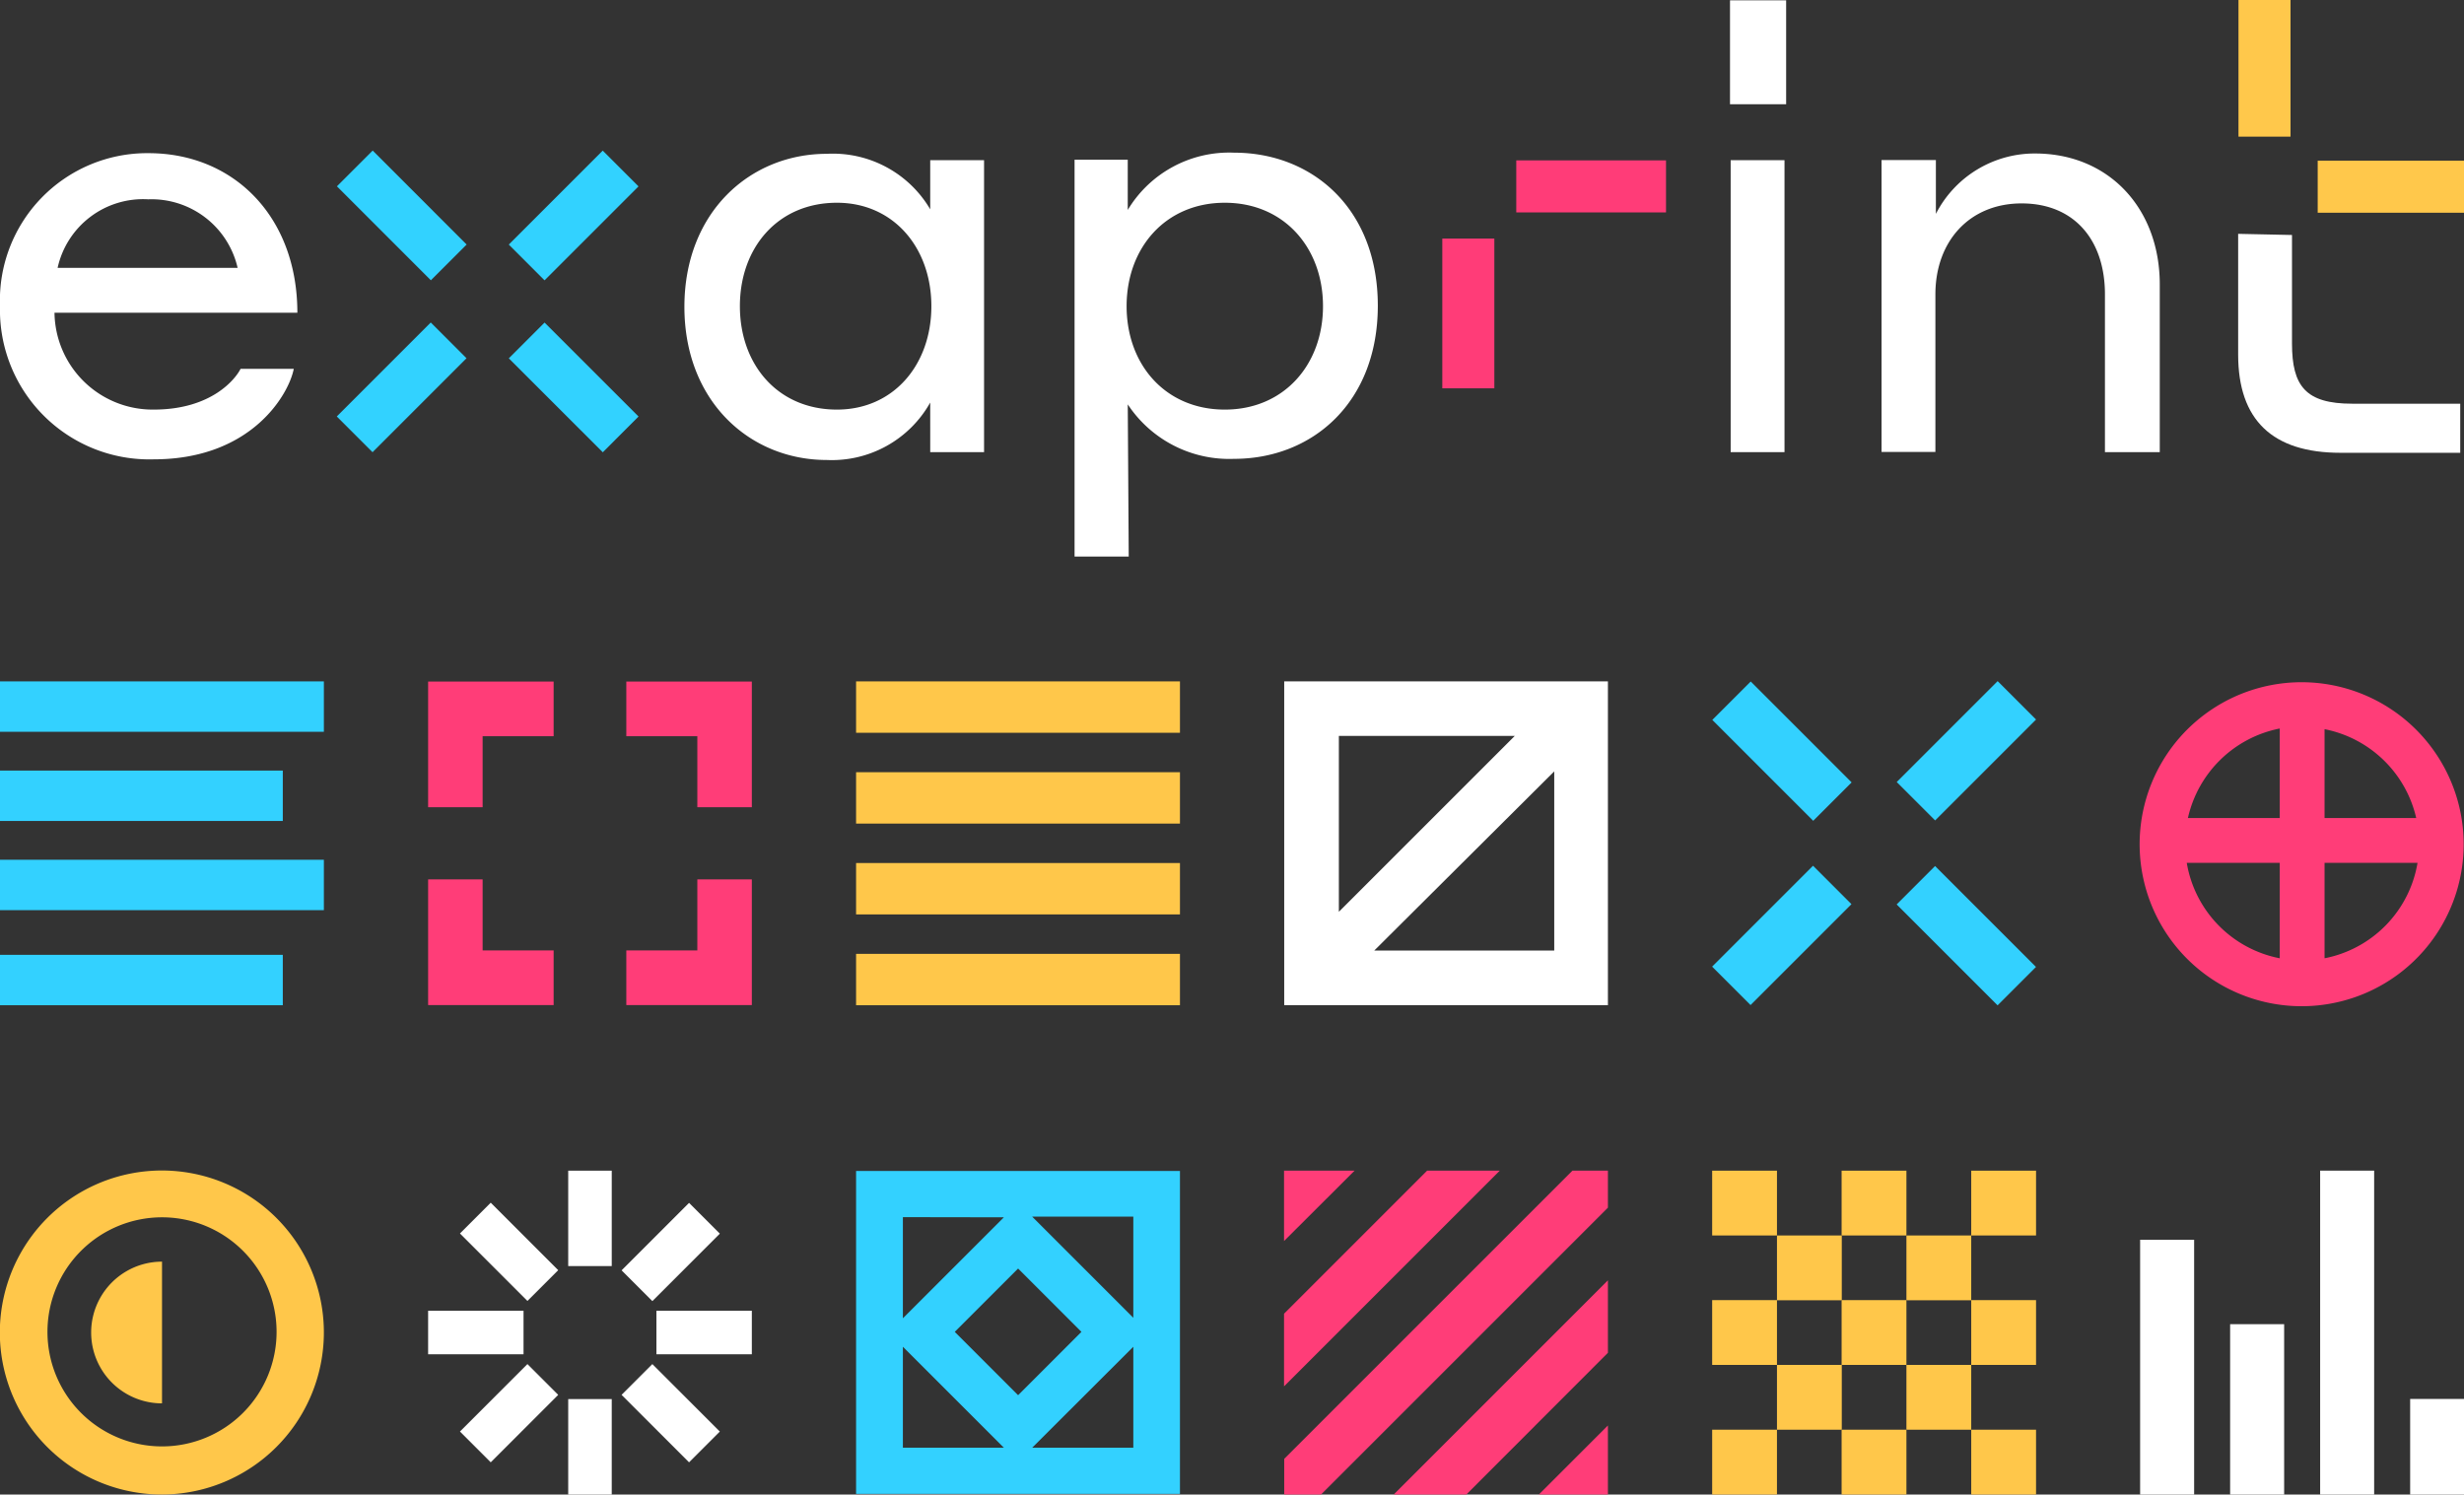 <svg id="Calque_1" data-name="Calque 1" xmlns="http://www.w3.org/2000/svg" viewBox="0 0 150.56 91.33"><rect x="0" y="0" width="150.56" height="91.33" fill="#333333" stroke="none"/><defs><style>.cls-1{fill:#32d2ff;}.cls-2{fill:#ff3c78;}.cls-3{fill:#ffc84b;}.cls-4{fill:#fff;}.cls-5{fill:#ff3d78;}.cls-6{fill:#ffc74a;}.cls-7{fill:#33d1ff;}</style></defs><title>Objet dynamique vectoriel</title><rect class="cls-1" x="678.03" y="354.54" width="3.09" height="8.12" transform="translate(-709.59 240) rotate(-44.99)"/><rect class="cls-1" x="688.54" y="365.05" width="3.09" height="8.12" transform="translate(-713.87 250.77) rotate(-45.01)"/><rect class="cls-1" x="686.03" y="357.05" width="8.12" height="3.09" transform="translate(-706.48 247.57) rotate(-45)"/><rect class="cls-1" x="675.52" y="367.56" width="8.12" height="3.09" transform="translate(-716.99 243.21) rotate(-45)"/><rect class="cls-2" x="92.65" y="9.8" width="9.15" height="3.18"/><rect class="cls-2" x="88.13" y="14.58" width="3.18" height="9.15"/><rect class="cls-3" x="136.78" width="3.18" height="8.35"/><rect class="cls-3" x="141.62" y="9.82" width="8.94" height="3.18"/><rect class="cls-4" x="105.71" y="0.02" width="3.43" height="6.35"/><polygon class="cls-5" points="29.49 41.65 26.16 41.65 26.16 44.99 26.16 49.33 29.49 49.33 29.49 44.99 33.83 44.99 33.83 41.65 29.49 41.65"/><polygon class="cls-5" points="38.27 41.65 38.27 44.99 42.61 44.99 42.61 49.33 45.94 49.33 45.94 44.99 45.94 41.65 42.61 41.65 38.27 41.65"/><polygon class="cls-5" points="42.61 58.08 38.27 58.08 38.27 61.42 42.61 61.42 45.94 61.42 45.94 58.08 45.94 53.74 42.61 53.74 42.61 58.08"/><polygon class="cls-5" points="29.49 53.74 26.16 53.74 26.16 58.08 26.16 61.42 29.49 61.42 33.83 61.42 33.83 58.08 29.49 58.08 29.49 53.74"/><rect class="cls-6" x="52.31" y="41.64" width="19.79" height="3.14"/><rect class="cls-6" x="52.31" y="47.19" width="19.79" height="3.14"/><rect class="cls-6" x="52.31" y="52.74" width="19.79" height="3.14"/><rect class="cls-6" x="52.31" y="58.29" width="19.79" height="3.14"/><rect class="cls-7" y="41.64" width="19.79" height="3.08"/><rect class="cls-7" y="47.09" width="17.28" height="3.08"/><rect class="cls-7" y="52.54" width="19.79" height="3.08"/><rect class="cls-7" y="58.35" width="17.28" height="3.08"/><path class="cls-4" d="M739,403.53l11-10.95v10.95Zm8.59-13.12-10.75,10.75V390.41ZM733.5,406.87h19.78V387.08H733.5Z" transform="translate(-655.03 -345.44)"/><rect class="cls-4" x="26.16" y="80.1" width="5.83" height="2.66"/><rect class="cls-4" x="40.11" y="80.1" width="5.83" height="2.66"/><rect class="cls-4" x="34.72" y="71.54" width="2.66" height="5.83"/><rect class="cls-4" x="34.72" y="85.5" width="2.66" height="5.83"/><rect class="cls-4" x="683.23" y="430.47" width="5.83" height="2.66" transform="translate(-759.4 266.21) rotate(-45)"/><rect class="cls-4" x="693.1" y="420.61" width="5.83" height="2.66" transform="translate(-749.53 270.31) rotate(-45)"/><rect class="cls-4" x="684.81" y="419.02" width="2.66" height="5.83" transform="translate(-752.42 263.32) rotate(-45)"/><rect class="cls-4" x="694.69" y="428.89" width="2.66" height="5.83" transform="translate(-756.51 273.19) rotate(-45)"/><rect class="cls-6" x="104.62" y="87.37" width="3.96" height="3.96"/><rect class="cls-6" x="112.53" y="87.37" width="3.96" height="3.96"/><rect class="cls-6" x="120.45" y="87.37" width="3.96" height="3.96"/><rect class="cls-6" x="108.58" y="83.41" width="3.96" height="3.96"/><rect class="cls-6" x="116.49" y="83.41" width="3.96" height="3.96"/><rect class="cls-6" x="104.62" y="79.45" width="3.96" height="3.96"/><rect class="cls-6" x="112.53" y="79.45" width="3.96" height="3.96"/><rect class="cls-6" x="120.45" y="79.45" width="3.96" height="3.96"/><rect class="cls-6" x="108.58" y="75.5" width="3.96" height="3.96"/><rect class="cls-6" x="116.49" y="75.5" width="3.96" height="3.96"/><rect class="cls-6" x="104.62" y="71.54" width="3.96" height="3.96"/><rect class="cls-6" x="112.53" y="71.54" width="3.96" height="3.96"/><rect class="cls-6" x="120.45" y="71.54" width="3.96" height="3.96"/><polygon class="cls-5" points="78.46 71.54 78.46 75.84 82.77 71.54 78.46 71.54"/><polygon class="cls-5" points="98.25 78.24 85.16 91.33 89.6 91.33 98.25 82.67 98.25 78.24"/><polygon class="cls-5" points="98.25 71.54 96.08 71.54 78.47 89.15 78.47 91.33 80.72 91.33 98.25 73.8 98.25 71.54"/><polygon class="cls-5" points="98.25 91.33 98.25 87.11 94.03 91.33 98.25 91.33"/><polygon class="cls-5" points="87.2 71.54 78.46 80.28 78.46 84.72 91.64 71.54 87.2 71.54"/><path class="cls-7" d="M718.1,433.91l6.18-6.17v6.17Zm-7.9-6.17,6.17,6.17H710.2Zm6.17-7.91L710.2,426v-6.18Zm4.74,7-3.87,3.87-3.87-3.87,3.87-3.87Zm3.17-.86-6.18-6.18h6.18Zm-16.94,10.76h19.79V417H707.34Z" transform="translate(-655.03 -345.44)"/><rect class="cls-4" x="147.27" y="85.49" width="3.3" height="5.84"/><rect class="cls-4" x="141.77" y="71.54" width="3.3" height="19.79"/><rect class="cls-4" x="136.27" y="80.92" width="3.3" height="10.41"/><rect class="cls-4" x="130.77" y="75.76" width="3.3" height="15.57"/><rect class="cls-7" x="762.25" y="386.98" width="3.32" height="8.72" transform="translate(-708 309.35) rotate(-45)"/><rect class="cls-7" x="773.52" y="398.26" width="3.32" height="8.72" transform="translate(-712.68 320.62) rotate(-45)"/><rect class="cls-7" x="770.83" y="389.67" width="8.72" height="3.32" transform="translate(-704.7 317.31) rotate(-45)"/><rect class="cls-7" x="759.55" y="400.95" width="8.72" height="3.32" transform="translate(-715.98 312.64) rotate(-45)"/><path class="cls-4" d="M664.1,354.8a9,9,0,0,0-9.07,9.35,9.13,9.13,0,0,0,9.39,9.36c6,0,8.27-4,8.56-5.53h-3.25c-.29.58-1.73,2.49-5.31,2.49a6,6,0,0,1-6.06-5.92H673.2c0-5.85-3.87-9.75-9.1-9.75m0,2.82a5.4,5.4,0,0,1,5.45,4.19h-11a5.35,5.35,0,0,1,5.53-4.19m47.79,15.45h3.29V355.23h-3.29v3a6.9,6.9,0,0,0-6.32-3.39c-4.69,0-8.7,3.57-8.7,9.35s4,9.36,8.7,9.36a6.89,6.89,0,0,0,6.32-3.51Zm.07-8.92c0,3.58-2.31,6.32-5.77,6.32-3.61,0-5.93-2.74-5.93-6.32s2.32-6.32,5.93-6.32c3.46,0,5.77,2.75,5.77,6.32m12,6a7.43,7.43,0,0,0,6.5,3.33c4.77,0,8.78-3.43,8.78-9.36s-4-9.35-8.78-9.35a7.23,7.23,0,0,0-6.5,3.5v-3.07h-3.25v24.25H724Zm-.07-6c0-3.57,2.38-6.32,6-6.32s6,2.75,6,6.32-2.38,6.32-6,6.32-6-2.74-6-6.32m36.91,8.92h3.29V355.23h-3.29Zm12.51-9.64c0-3.25,2.09-5.56,5.27-5.56s5.09,2.2,5.09,5.56v9.64H787V362.82c0-4.63-3.1-8-7.62-8a6.78,6.78,0,0,0-6.06,3.69v-3.29H770v17.84h3.29Z" transform="translate(-655.03 -345.44)"/><path class="cls-4" d="M791.79,359.73v7.38c0,4,2.1,6,6.25,6h7.32v-3h-6.6c-2.85,0-3.68-1.08-3.68-3.68v-6.63Z" transform="translate(-655.03 -345.44)"/><path class="cls-5" d="M797.07,404v-5.83h5.68a7.14,7.14,0,0,1-5.68,5.83m-8.42-5.83h5.68V404a7.14,7.14,0,0,1-5.68-5.83m5.68-8.21v5.47h-5.61a7.17,7.17,0,0,1,5.61-5.47m8.35,5.47h-5.61V390a7.17,7.17,0,0,1,5.61,5.47m-7-8.34a9.9,9.9,0,1,0,9.89,9.89,9.91,9.91,0,0,0-9.89-9.89" transform="translate(-655.03 -345.44)"/><path class="cls-6" d="M664.93,419.83a7,7,0,1,0,7,7,7,7,0,0,0-7-7m0,16.94a9.9,9.9,0,1,1,9.89-9.9,9.91,9.91,0,0,1-9.89,9.9" transform="translate(-655.03 -345.44)"/><path class="cls-6" d="M664.93,431.2a4.33,4.33,0,1,1,0-8.66Z" transform="translate(-655.03 -345.44)"/></svg>